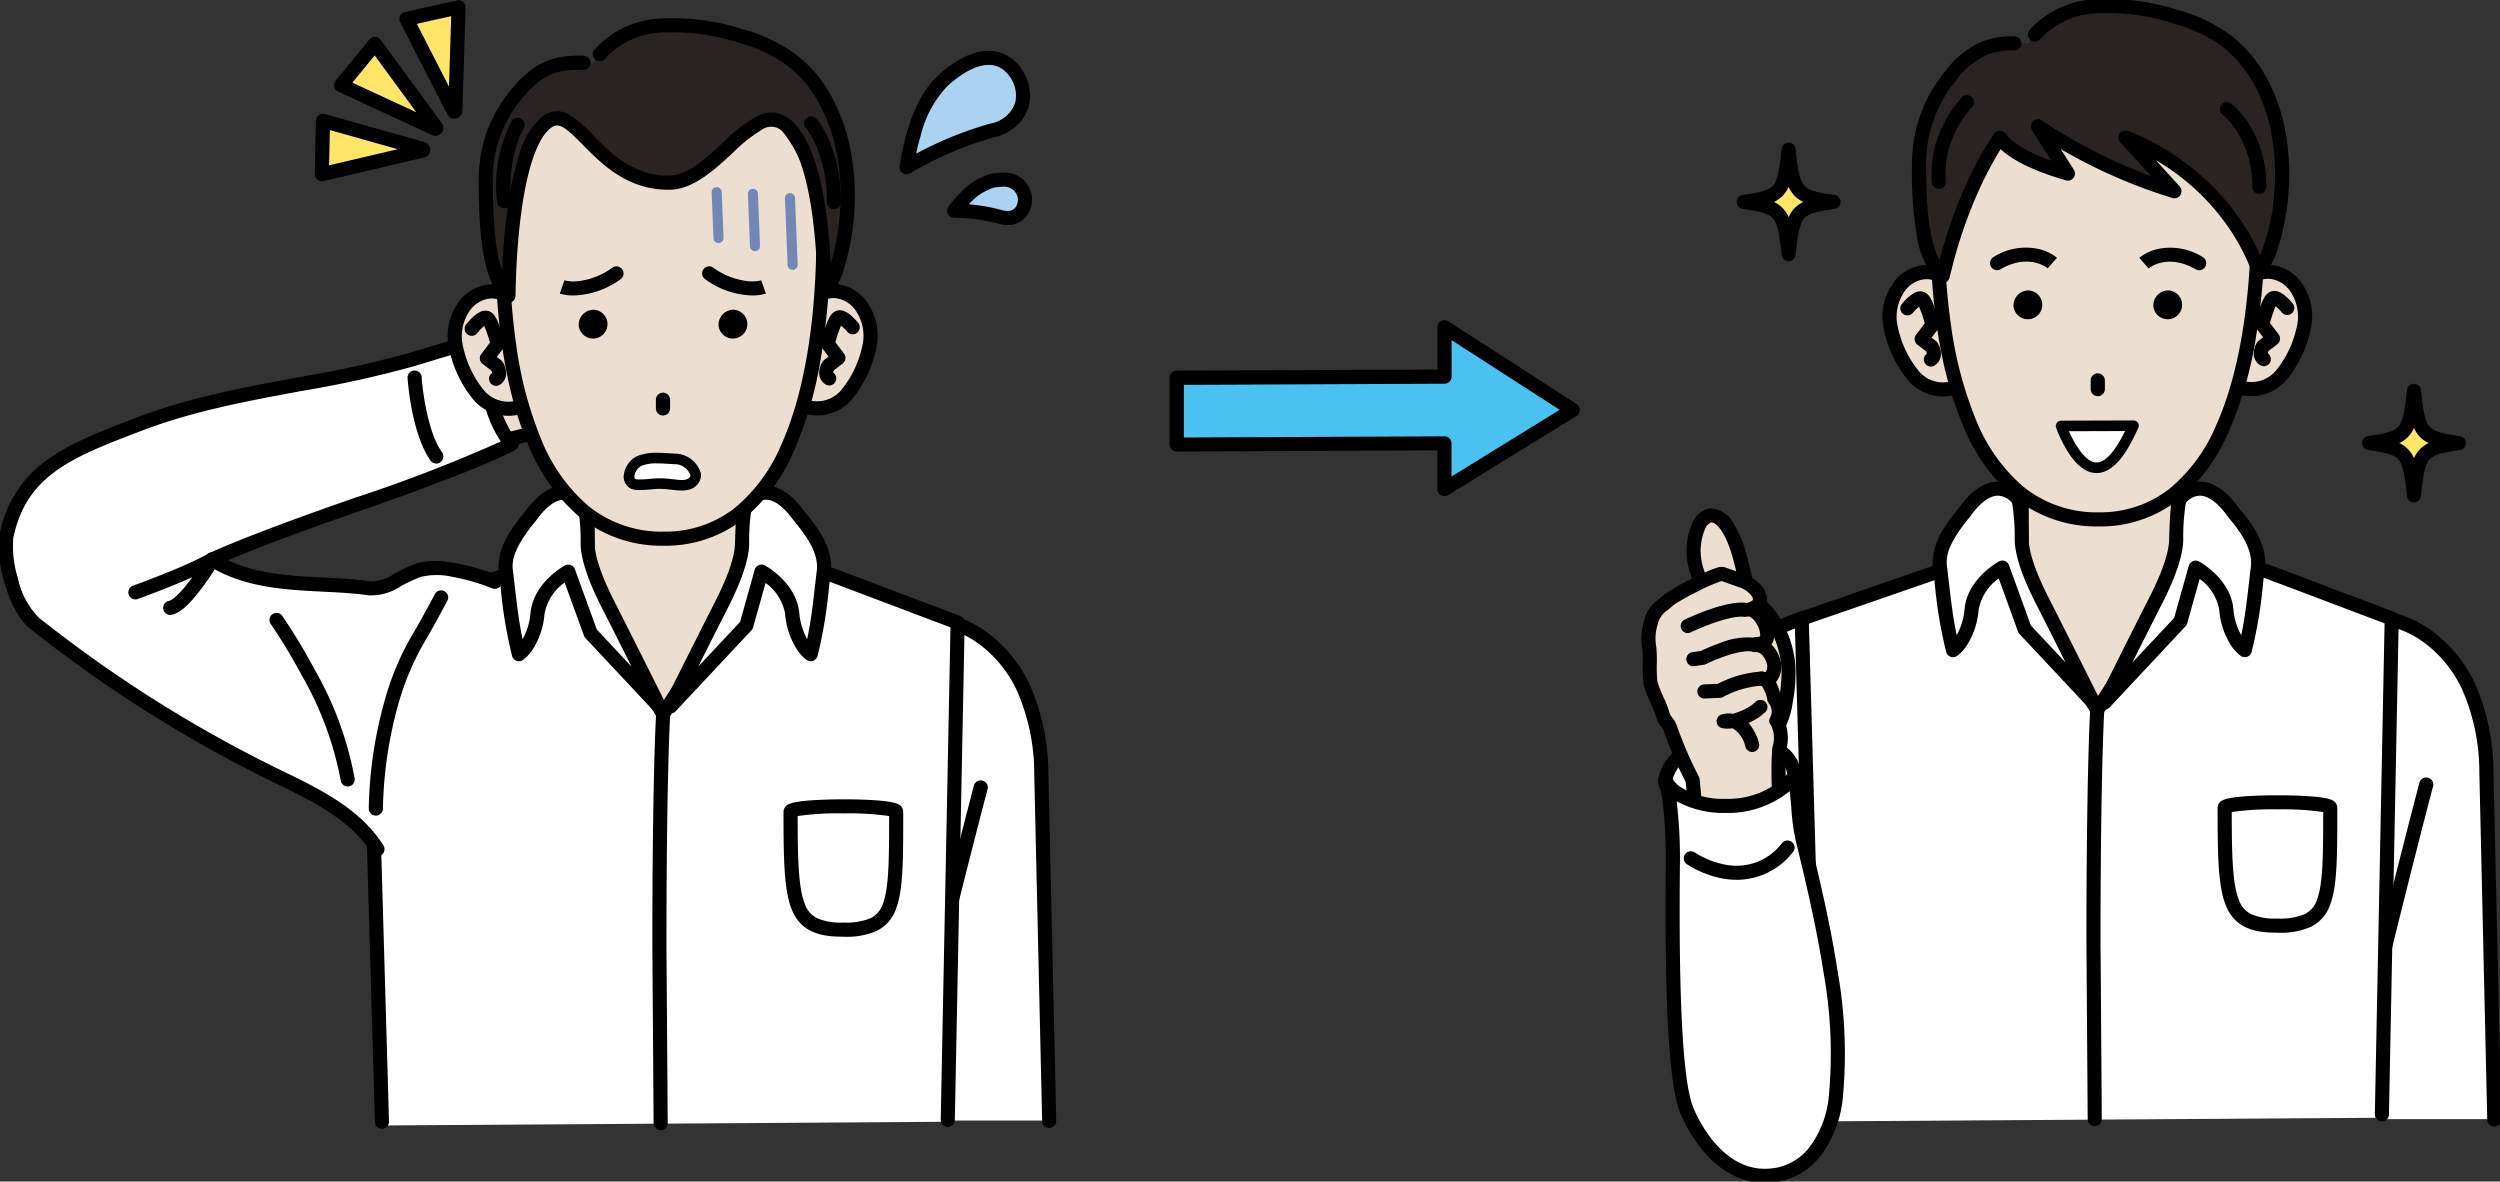 <svg id="worry03_img" xmlns="http://www.w3.org/2000/svg" xmlns:xlink="http://www.w3.org/1999/xlink" width="282" height="133.277" viewBox="0 0 282 133.277">
  <rect x="0" y="0" width="282" height="133.277" fill="#333333" stroke="none"/>
  <defs>
    <clipPath id="clip-path">
      <rect id="長方形_806" data-name="長方形 806" width="282" height="133.277" fill="none"/>
    </clipPath>
  </defs>
  <g id="グループ_1604" data-name="グループ 1604" clip-path="url(#clip-path)">
    <path id="パス_3817" data-name="パス 3817" d="M250.577,85.418S236.619,88.17,236.91,98.953l-1.2,23.419s-3.173,21.259,9.33,22.046c0,0,5.678-.28,6.325-7.3,0,0,.935-31.737.935-38.9a48.459,48.459,0,0,0-1.722-12.794" transform="translate(-44.955 -16.316)" fill="#fff"/>
    <path id="パス_3818" data-name="パス 3818" d="M250.578,84.622a.8.8,0,0,1,.76.563A48.807,48.807,0,0,1,253.1,98.212c0,7.1-.926,38.61-.936,38.928q0,.025,0,.05c-.364,3.95-2.253,5.924-3.773,6.884a7.46,7.46,0,0,1-3.306,1.14.8.8,0,0,1-.089,0,9.207,9.207,0,0,1-6.855-3.474,15.043,15.043,0,0,1-2.715-5.835,30.84,30.84,0,0,1-.838-6.364,44,44,0,0,1,.335-7.245l1.2-23.352a11.491,11.491,0,0,1,2.161-7.116,15.928,15.928,0,0,1,4.955-4.37,25.375,25.375,0,0,1,7.193-2.819A.8.8,0,0,1,250.578,84.622Zm-.008,52.445c.031-1.053.934-31.868.934-38.856a49.371,49.371,0,0,0-1.49-11.842A24.431,24.431,0,0,0,244,88.848a14.315,14.315,0,0,0-4.446,3.921,9.936,9.936,0,0,0-1.852,6.163q0,.031,0,.062l-1.2,23.419q0,.039-.008.077a42.933,42.933,0,0,0-.324,7.021c.128,3.476.787,8.245,3.2,11.229a7.567,7.567,0,0,0,5.662,2.881,6.043,6.043,0,0,0,2.559-.931A7.063,7.063,0,0,0,250.57,137.068Z" transform="translate(-44.955 -16.316)"/>
    <path id="パス_3819" data-name="パス 3819" d="M344.652,142.685c-.158-3.617-.891-39.142-.891-39.142-.356-16.2-11.668-17.432-11.668-17.432l-.727,56.574Z" transform="translate(-63.295 -16.448)" fill="#fff"/>
    <path id="パス_3820" data-name="パス 3820" d="M332.18,129.8a.8.8,0,0,1-.774-.984c2.437-10.027,4.9-19.418,4.93-19.512a.8.8,0,1,1,1.539.4c-.025.094-2.489,9.471-4.922,19.483A.8.8,0,0,1,332.18,129.8Z" transform="translate(-63.45 -20.917)"/>
    <path id="パス_3821" data-name="パス 3821" d="M344.823,143.52a.8.8,0,0,1-.795-.777l-.891-39.182a23.234,23.234,0,0,0-1.873-9.185,13.77,13.77,0,0,0-3.732-4.952,11.445,11.445,0,0,0-5.355-2.522.8.8,0,0,1,.174-1.581,12.8,12.8,0,0,1,6.116,2.813,15.3,15.3,0,0,1,4.214,5.515,24.731,24.731,0,0,1,2.047,9.877l.891,39.181a.8.8,0,0,1-.777.813Z" transform="translate(-63.467 -16.448)"/>
    <path id="パス_3822" data-name="パス 3822" d="M316.792,140.864,317.9,84.713,297.846,77.4H271.972l-21.129,7.168,1.893,56.712Z" transform="translate(-47.914 -14.785)" fill="#fff"/>
    <path id="パス_3823" data-name="パス 3823" d="M292.049,145.939a.8.8,0,0,1-.8-.79l-.142-20.039c0-.176-.028-17.3.421-26.168a.8.8,0,1,1,1.589.08c-.447,8.822-.419,25.909-.419,26.08l.142,20.035a.8.8,0,0,1-.79.8Z" transform="translate(-55.758 -18.907)"/>
    <path id="パス_3824" data-name="パス 3824" d="M252.831,141.615a.8.8,0,0,1-.795-.773L250.423,84.55a.8.8,0,0,1,.535-.775l21.249-7.357a.8.8,0,0,1,.26-.044h25.874a.8.8,0,0,1,.281.051l19.431,7.341a.8.8,0,0,1,.514.76l-1.11,56.008a.8.8,0,0,1-1.591-.032l1.1-55.446L298.2,77.966H272.6L252.03,85.088l1.6,55.709a.8.8,0,0,1-.772.818Z" transform="translate(-47.986 -14.741)"/>
    <path id="パス_3825" data-name="パス 3825" d="M316.192,111.08h0c1.575,0,3.045.055,4.139.156a11.023,11.023,0,0,1,1.448.209,2.416,2.416,0,0,1,.556.191.947.947,0,0,1,.563.85v.035c0,5.444,0,8.729-.794,10.862a4.357,4.357,0,0,1-2.157,2.522,8.451,8.451,0,0,1-3.8.674c-2.4,0-4.769-.382-5.852-3.151-.838-2.144-.9-5.561-.9-10.934a.948.948,0,0,1,.568-.853,2.494,2.494,0,0,1,.562-.192,11.284,11.284,0,0,1,1.47-.211C313.112,111.136,314.6,111.08,316.192,111.08Zm5.116,1.887a31.733,31.733,0,0,0-5.115-.3h0a32.018,32.018,0,0,0-5.2.3c0,4.775.078,8.057.789,9.875a2.831,2.831,0,0,0,1.4,1.646,6.757,6.757,0,0,0,2.975.492,7.022,7.022,0,0,0,3.086-.506,2.768,2.768,0,0,0,1.379-1.655C321.288,121.019,321.308,117.8,321.308,112.967Z" transform="translate(-59.251 -21.37)"/>
    <path id="パス_3826" data-name="パス 3826" d="M299.667,77.51l-9.252,14.165-8.52-13.936V60.725h17.9Z" transform="translate(-53.845 -11.599)" fill="#ecded1"/>
    <path id="パス_3827" data-name="パス 3827" d="M290.414,92.47H290.4a.8.8,0,0,1-.667-.38l-8.52-13.936a.8.8,0,0,1-.117-.415V60.725a.8.8,0,0,1,.8-.8h17.9a.8.8,0,0,1,.8.8l-.129,16.785a.8.8,0,0,1-.129.429L291.08,92.109A.8.8,0,0,1,290.414,92.47ZM282.69,77.515l7.747,12.671,8.436-12.915.121-15.75h-16.3Z" transform="translate(-53.845 -11.599)"/>
    <path id="パス_3828" data-name="パス 3828" d="M279.177,69.171s-2.4-3.11-5.775,1.431c-.762,1.026-3.249,3.588-2.908,6.424a63.966,63.966,0,0,0,1.467,9.326s1.744-1.167,2.093-4.6c.3-2.992,3.467-4.71,3.467-4.71l2.525,6.95,7.763,8.29s-3.456-6.94-5.787-11.516c-1.618-3.175-2.276-5.4-2.313-6.819-.088-3.378-.24-4.683-.533-4.773" transform="translate(-51.662 -13.014)" fill="#fff"/>
    <path id="パス_3829" data-name="パス 3829" d="M277.046,67.336h0a3.689,3.689,0,0,1,2.645,1.214,2.385,2.385,0,0,1,.619,1.685c.087.774.149,1.946.195,3.688.027,1.014.435,2.962,2.226,6.479,2.306,4.527,5.755,11.453,5.79,11.522a.8.8,0,0,1-1.293.9l-7.763-8.29a.8.8,0,0,1-.167-.272l-2.177-5.992a5.513,5.513,0,0,0-2.276,3.561,8.63,8.63,0,0,1-1.306,3.951,4.567,4.567,0,0,1-1.136,1.234.8.8,0,0,1-1.21-.452A51.2,51.2,0,0,1,269.9,78.8c-.062-.545-.127-1.108-.2-1.679-.335-2.781,1.626-5.21,2.68-6.514.152-.189.284-.352.379-.479C274.14,68.275,275.581,67.336,277.046,67.336Zm1.5,2.324a2.123,2.123,0,0,0-1.5-.733h0c-.921,0-1.96.743-3,2.149-.114.153-.255.328-.418.53-2.592,3.21-2.427,4.586-2.338,5.324.069.575.134,1.141.2,1.688.249,2.17.47,4.1.887,6.04a7.323,7.323,0,0,0,.894-2.99c.342-3.372,3.735-5.25,3.879-5.329a.8.8,0,0,1,1.127.428l2.469,6.8,3.916,4.181c-1.074-2.142-2.319-4.618-3.34-6.622-1.547-3.036-2.354-5.445-2.4-7.159a24.287,24.287,0,0,0-.292-4.221A.759.759,0,0,1,278.55,69.66Z" transform="translate(-51.662 -13.014)"/>
    <path id="パス_3830" data-name="パス 3830" d="M302.049,69.171s2.4-3.11,5.775,1.431c.762,1.026,3.249,3.588,2.907,6.424a63.962,63.962,0,0,1-1.467,9.326s-1.744-1.167-2.093-4.6c-.3-2.992-3.467-4.71-3.467-4.71L302,83.116l-8.581,9.163s3.456-6.94,5.787-11.516c1.619-3.175,2.276-5.4,2.313-6.819.088-3.378.24-4.683.533-4.773" transform="translate(-56.046 -13.014)" fill="#fff"/>
    <path id="パス_3831" data-name="パス 3831" d="M304.18,67.336c1.466,0,2.907.939,4.282,2.791.095.128.226.291.379.479,1.054,1.3,3.015,3.733,2.68,6.514-.069.571-.133,1.134-.2,1.678a51.2,51.2,0,0,1-1.293,7.762.8.8,0,0,1-1.21.452,4.567,4.567,0,0,1-1.136-1.234,8.63,8.63,0,0,1-1.306-3.951,5.436,5.436,0,0,0-2.209-3.512l-1.408,5.014a.8.8,0,0,1-.185.329L294,92.822a.8.8,0,0,1-1.293-.9c.035-.069,3.484-7,5.79-11.522.989-1.94,2.178-4.639,2.227-6.479.045-1.742.107-2.914.195-3.688a2.385,2.385,0,0,1,.619-1.685A3.688,3.688,0,0,1,304.18,67.336Zm4.677,17.323c.417-1.936.639-3.871.887-6.041.063-.547.127-1.112.2-1.687.254-2.114-1.432-4.2-2.338-5.324-.163-.2-.3-.377-.418-.53-1.044-1.406-2.083-2.149-3.005-2.149a2.1,2.1,0,0,0-1.5.73.8.8,0,0,1-.074.083,24.1,24.1,0,0,0-.293,4.224c-.045,1.716-.852,4.125-2.4,7.16-1.021,2-2.267,4.481-3.34,6.622l4.713-5.032,1.654-5.89a.8.8,0,0,1,1.145-.484c.144.078,3.537,1.957,3.879,5.329A7.322,7.322,0,0,0,308.857,84.659Z" transform="translate(-56.046 -13.014)"/>
    <path id="パス_3832" data-name="パス 3832" d="M271.368,42.871c.45,2.84,1.555,7.826-1.065,8.241s-5.127-1.064-6.656-6.676c-.756-2.775.823-6.032,3.444-6.447s3.828,2.041,4.278,4.881" transform="translate(-50.324 -7.248)" fill="#ecded1"/>
    <path id="パス_3833" data-name="パス 3833" d="M267.654,37.148a3.749,3.749,0,0,1,3.2,1.835,9.559,9.559,0,0,1,1.3,3.764c.04.254.086.526.134.814.426,2.538.956,5.7-.224,7.337a2.443,2.443,0,0,1-1.637,1,5.987,5.987,0,0,1-.931.075,5.172,5.172,0,0,1-3.859-1.731,13.137,13.137,0,0,1-2.759-5.6,6.544,6.544,0,0,1,.813-5.194,4.824,4.824,0,0,1,3.274-2.248A4.418,4.418,0,0,1,267.654,37.148ZM269.5,50.382a4.391,4.391,0,0,0,.682-.056.84.84,0,0,0,.594-.358,4.14,4.14,0,0,0,.407-2.527,30.945,30.945,0,0,0-.461-3.617c-.049-.292-.1-.567-.137-.828-.307-1.942-1.065-4.256-2.928-4.256a2.823,2.823,0,0,0-.439.036,3.259,3.259,0,0,0-2.187,1.54,5,5,0,0,0-.614,3.912,11.641,11.641,0,0,0,2.379,4.92A3.593,3.593,0,0,0,269.5,50.382Z" transform="translate(-50.324 -7.248)"/>
    <path id="パス_3834" data-name="パス 3834" d="M268.586,49.3a.8.8,0,0,1-.442-1.458.837.837,0,0,0-.088-.27l-.985-.749a.8.8,0,0,1-.151-1.115l.977-1.284a12.708,12.708,0,0,0-.641-1.886,5.1,5.1,0,0,0-.738.747.8.8,0,0,1-1.244-.992,7.5,7.5,0,0,1,.719-.767,3.416,3.416,0,0,1,.721-.526,1.279,1.279,0,0,1,1.217-.064c.523.266.856,1.009,1.194,2.042.237.725.4,1.4.41,1.433a.8.8,0,0,1-.14.669l-.728.957.477.363a.8.8,0,0,1,.175.184,2.271,2.271,0,0,1,.385,1.591,1.525,1.525,0,0,1-.683.993A.792.792,0,0,1,268.586,49.3Z" transform="translate(-50.79 -7.948)"/>
    <path id="パス_3835" data-name="パス 3835" d="M311.491,42.817c-.45,2.84-1.555,7.826,1.065,8.241s5.127-1.064,6.656-6.676c.756-2.775-.823-6.032-3.443-6.447s-3.829,2.041-4.279,4.881" transform="translate(-59.381 -7.237)" fill="#ecded1"/>
    <path id="パス_3836" data-name="パス 3836" d="M315.205,37.094h0a4.421,4.421,0,0,1,.688.056,4.824,4.824,0,0,1,3.274,2.248,6.542,6.542,0,0,1,.812,5.193,13.137,13.137,0,0,1-2.759,5.6,5.172,5.172,0,0,1-3.859,1.731,5.985,5.985,0,0,1-.931-.075,2.443,2.443,0,0,1-1.637-1c-1.18-1.64-.65-4.8-.224-7.337.048-.288.094-.56.134-.814a9.558,9.558,0,0,1,1.3-3.764A3.749,3.749,0,0,1,315.205,37.094Zm-1.843,13.234a3.593,3.593,0,0,0,2.7-1.235,11.641,11.641,0,0,0,2.379-4.92,5,5,0,0,0-.613-3.911,3.259,3.259,0,0,0-2.187-1.541,2.827,2.827,0,0,0-.44-.036c-1.864,0-2.621,2.315-2.929,4.256-.041.261-.088.537-.137.829a30.945,30.945,0,0,0-.461,3.617,4.14,4.14,0,0,0,.407,2.527.841.841,0,0,0,.595.358A4.389,4.389,0,0,0,313.363,50.328Z" transform="translate(-59.381 -7.237)"/>
    <path id="パス_3837" data-name="パス 3837" d="M315.57,49.245a.792.792,0,0,1-.435-.13,1.525,1.525,0,0,1-.683-.993,2.271,2.271,0,0,1,.384-1.591.8.8,0,0,1,.175-.184l.477-.363-.728-.957a.8.8,0,0,1-.14-.669c.007-.029.173-.708.41-1.433.468-1.428.816-1.849,1.2-2.042.829-.424,1.663.339,1.937.59a7.508,7.508,0,0,1,.719.767.8.8,0,0,1-1.244.992h0a5.109,5.109,0,0,0-.738-.747,12.671,12.671,0,0,0-.64,1.885l.977,1.285a.8.8,0,0,1-.152,1.115l-.985.749a.835.835,0,0,0-.088.27.8.8,0,0,1-.442,1.458Z" transform="translate(-60.21 -7.937)"/>
    <path id="パス_3838" data-name="パス 3838" d="M306.312,27.324c-.264,16-4.39,32.631-17.994,32.632-14.847,0-18.177-18.845-18.177-32.632s8.032-20.153,18.02-20.153,18.379,6.369,18.151,20.153" transform="translate(-51.6 -1.37)" fill="#ecded1"/>
    <path id="パス_3839" data-name="パス 3839" d="M288.161,6.376a21.04,21.04,0,0,1,7.424,1.285,16.845,16.845,0,0,1,6.144,3.956,17.655,17.655,0,0,1,4.023,6.551,26.135,26.135,0,0,1,1.355,9.171,81.287,81.287,0,0,1-1.02,11.966,43.869,43.869,0,0,1-3.043,10.662,20.178,20.178,0,0,1-5.72,7.767,14.219,14.219,0,0,1-9.005,3.019,14.68,14.68,0,0,1-9.61-3.342,21.08,21.08,0,0,1-5.78-8.293c-2.961-7.087-3.583-15.763-3.583-21.793a27.383,27.383,0,0,1,1.458-9.234,17.879,17.879,0,0,1,4.035-6.571C278.144,8.155,282.751,6.376,288.161,6.376Zm.157,52.786a12.665,12.665,0,0,0,8.023-2.679,18.622,18.622,0,0,0,5.252-7.168c2.419-5.387,3.776-13,3.925-22a24.56,24.56,0,0,0-1.264-8.613,16.077,16.077,0,0,0-3.658-5.967,15.266,15.266,0,0,0-5.569-3.582,19.457,19.457,0,0,0-6.864-1.183c-4.973,0-9.188,1.614-12.188,4.669a16.3,16.3,0,0,0-3.672,5.992,25.806,25.806,0,0,0-1.364,8.7,74.731,74.731,0,0,0,.744,10.8A43.537,43.537,0,0,0,274.4,48.5a19.525,19.525,0,0,0,5.325,7.679A13.129,13.129,0,0,0,288.318,59.161Z" transform="translate(-51.6 -1.37)"/>
    <path id="パス_3840" data-name="パス 3840" d="M280.749,42.261a1.626,1.626,0,1,0,1.62-1.766,1.7,1.7,0,0,0-1.62,1.766" transform="translate(-53.627 -7.735)"/>
    <path id="パス_3841" data-name="パス 3841" d="M300.246,42.261a1.626,1.626,0,1,0,1.62-1.766,1.7,1.7,0,0,0-1.62,1.766" transform="translate(-57.351 -7.735)"/>
    <path id="パス_3842" data-name="パス 3842" d="M278.453,37.26a.8.8,0,0,1-.4-1.486,6.847,6.847,0,0,1,5.129-.9,5.06,5.06,0,0,1,2.034.984l-1.052,1.194.005,0c-.085-.072-2.11-1.741-5.328.1A.792.792,0,0,1,278.453,37.26Z" transform="translate(-53.188 -6.781)"/>
    <path id="パス_3843" data-name="パス 3843" d="M305.18,37.26a.792.792,0,0,1-.394-.1c-3.218-1.839-5.243-.17-5.328-.1l.005,0-1.052-1.194a5.06,5.06,0,0,1,2.034-.984,6.847,6.847,0,0,1,5.129.9.8.8,0,0,1-.4,1.486Z" transform="translate(-57.101 -6.781)"/>
    <path id="線_80" data-name="線 80" d="M0,1.777a.8.8,0,0,1-.8-.8V0A.8.8,0,0,1,0-.8.8.8,0,0,1,.8,0V.981A.8.8,0,0,1,0,1.777Z" transform="translate(236.629 42.914)"/>
    <path id="パス_3844" data-name="パス 3844" d="M295.554,59.361c-.868,1.86-2.254,4.656-4.083,4.74-2.391.111-4.083-4.714-4.083-4.714Z" transform="translate(-54.895 -11.339)" fill="#fff"/>
    <path id="パス_3845" data-name="パス 3845" d="M295.554,58.764a.6.6,0,0,1,.541.849c-.812,1.74-2.324,4.979-4.6,5.083-1.236.057-2.416-.835-3.5-2.645a15.031,15.031,0,0,1-1.172-2.467.6.6,0,0,1,.561-.794l8.166-.026Zm-4.164,4.742h.054c1.269-.058,2.446-2.1,3.163-3.544l-6.337.02C288.889,61.372,290.109,63.506,291.39,63.506Z" transform="translate(-54.895 -11.339)"/>
    <path id="パス_3846" data-name="パス 3846" d="M305.767,8.675c-1.884-3.136-4.633-5.337-9.219-6.641C289.191-.061,283.222.22,279.905,5.067c-2.865,0-5.432-.464-8.693,3.6a14.568,14.568,0,0,0-3.411,9.7c0,6.427.474,10.715,2.541,12.97.1.108,1.175-5.964,3.89-11.31a33.7,33.7,0,0,1,2.5-4.344c.782,1.077,2.753,2.623,7.682,4.044l-3.4-5.341a58.392,58.392,0,0,0,15.425,7.333l-5.538-6.068a26.326,26.326,0,0,1,15.1,15.266c2.066-2.255,4.773-13.9-.244-22.246" transform="translate(-51.153 -0.152)" fill="#292321"/>
    <path id="パス_3847" data-name="パス 3847" d="M270.2,32.137a.8.8,0,0,1-.589-.257,10.12,10.12,0,0,1-2.283-5.147,43.513,43.513,0,0,1-.55-8.034,16.269,16.269,0,0,1,3.772-10.53,10.436,10.436,0,0,1,4.082-3.312,9.442,9.442,0,0,1,3.776-.6.8.8,0,0,1,0,1.591h-.109a7.639,7.639,0,0,0-3.061.484,8.921,8.921,0,0,0-3.444,2.835,14.736,14.736,0,0,0-3.423,9.535c0,5.487.438,8.756,1.515,10.811a51.875,51.875,0,0,1,3.6-9.84,34.979,34.979,0,0,1,2.566-4.448.8.8,0,0,1,.644-.332h0a.8.8,0,0,1,.644.328c.955,1.316,3.2,2.365,5.184,3.078L280.3,14.815a.8.8,0,0,1,1.126-1.079,57.9,57.9,0,0,0,12.338,6.284l-3.495-3.829a.8.8,0,0,1,.886-1.274,27.773,27.773,0,0,1,11.755,8.78,25.5,25.5,0,0,1,3.14,5.219,22.466,22.466,0,0,0,1.607-7.1,25.451,25.451,0,0,0-.307-6.446,18.262,18.262,0,0,0-2.311-6.278c-1.94-3.18-4.641-5.12-8.758-6.29a24.266,24.266,0,0,0-8.929-1.135,8.955,8.955,0,0,0-6.152,2.963.8.8,0,0,1-1.2-1.048A10.611,10.611,0,0,1,287.2.08a25.777,25.777,0,0,1,9.524,1.188,17.9,17.9,0,0,1,5.871,2.765A14.611,14.611,0,0,1,306.4,8.26a19.843,19.843,0,0,1,2.519,6.822,27.041,27.041,0,0,1,.328,6.849,26.808,26.808,0,0,1-1.033,5.717A9.807,9.807,0,0,1,306.5,31.2a.8.8,0,0,1-.737.244.913.913,0,0,1-.68-.705,23.529,23.529,0,0,0-3.428-6.065,25.6,25.6,0,0,0-7.391-6.467l2.721,2.982a.8.8,0,0,1-.81,1.3,59.519,59.519,0,0,1-12.621-5.523l1.49,2.341a.8.8,0,0,1-.892,1.191c-3.464-1-5.935-2.179-7.37-3.519-.538.855-1.143,1.951-1.887,3.415a52.514,52.514,0,0,0-3.675,10.275c-.073.28-.131.5-.176.659a.954.954,0,0,1-.657.789A.792.792,0,0,1,270.2,32.137Z" transform="translate(-51.109 -0.152)"/>
    <path id="パス_3848" data-name="パス 3848" d="M314.183,24.806a.8.8,0,0,1-.8-.8,11.466,11.466,0,0,0-1.634-6.111,8.034,8.034,0,0,0-1.646-1.977.8.8,0,1,1,.97-1.261c.159.122,3.9,3.06,3.9,9.348A.8.8,0,0,1,314.183,24.806Z" transform="translate(-59.327 -2.921)"/>
    <path id="パス_3849" data-name="パス 3849" d="M270.329,24.02a.8.8,0,0,1-.792-.728,12.392,12.392,0,0,1,1.54-6.987A12.38,12.38,0,0,1,273,13.625a.8.8,0,0,1,1.118,1.131,11.07,11.07,0,0,0-1.675,2.358,10.654,10.654,0,0,0-1.326,6.043.8.8,0,0,1-.726.86Z" transform="translate(-51.629 -2.711)"/>
    <path id="パス_3850" data-name="パス 3850" d="M246.785,107.752c0,1.387-2.074,3.937-5.889,4.259s-9.047-2.916-8.726-4.265c.468-1.963,2-3.857,5.818-4.18s8.8-.129,8.8,4.186" transform="translate(-44.345 -19.763)" fill="#fff"/>
    <path id="パス_3851" data-name="パス 3851" d="M240.23,102.668a10.634,10.634,0,0,1,4.872.92,4.414,4.414,0,0,1,2.479,4.165,4.57,4.57,0,0,1-1.793,3.133,8.383,8.383,0,0,1-4.824,1.918c-.2.017-.4.025-.612.025a12.241,12.241,0,0,1-4.973-1.237,10.146,10.146,0,0,1-3.5-2.464,1.839,1.839,0,0,1-.482-1.566,5.666,5.666,0,0,1,1.922-3.134,8.169,8.169,0,0,1,4.6-1.654C238.766,102.7,239.521,102.668,240.23,102.668Zm.121,8.571c.164,0,.325-.007.478-.02a6.8,6.8,0,0,0,3.924-1.542,3.121,3.121,0,0,0,1.236-1.925,2.807,2.807,0,0,0-1.617-2.75,9.286,9.286,0,0,0-4.142-.743c-.663,0-1.375.033-2.174.1-2.86.242-4.575,1.425-5.1,3.517a5.9,5.9,0,0,0,2.462,1.962A11.108,11.108,0,0,0,240.351,111.238Z" transform="translate(-44.345 -19.763)"/>
    <path id="パス_3852" data-name="パス 3852" d="M241.388,76.634c1.942,7.346.823,7.855-.625,8.238s-1.93.024-4.213-6.634c-.932-2.717-.123-5.947,1.324-6.33s2.778,1.945,3.513,4.725" transform="translate(-45.108 -13.727)" fill="#ecded1"/>
    <path id="パス_3853" data-name="パス 3853" d="M238.188,71.071a3.131,3.131,0,0,1,2.513,1.787,13.114,13.114,0,0,1,1.455,3.572c.94,3.554,1.239,5.741.97,7.089a2.542,2.542,0,0,1-2.16,2.121,3.3,3.3,0,0,1-.839.13c-1.1,0-1.7-.856-2.152-1.694A41.751,41.751,0,0,1,235.8,78.5a7.928,7.928,0,0,1,.268-5.928,2.667,2.667,0,0,1,1.605-1.429A2.025,2.025,0,0,1,238.188,71.071Zm1.939,13.109a1.943,1.943,0,0,0,.432-.078c.661-.175.885-.283,1.007-.894.213-1.069-.1-3.153-.948-6.371-.8-3.041-1.918-4.174-2.43-4.174a.428.428,0,0,0-.111.015,1.237,1.237,0,0,0-.609.641,6.413,6.413,0,0,0-.166,4.662,41.451,41.451,0,0,0,2.076,5.346C239.836,84.18,240.04,84.18,240.128,84.18Z" transform="translate(-45.108 -13.727)"/>
    <path id="パス_3854" data-name="パス 3854" d="M247.339,90.831c.263,2.462-.637,8.5-2.639,8.439s-5.912-5.839-5.8-9.686,1.65-6.08,3.652-6.02,4.375,3.439,4.784,7.267" transform="translate(-45.633 -15.962)" fill="#ecded1"/>
    <path id="パス_3855" data-name="パス 3855" d="M242.477,82.767h.1c1.249.038,2.537.951,3.626,2.572a12.335,12.335,0,0,1,1.926,5.406,17.05,17.05,0,0,1-.271,4.41,9.224,9.224,0,0,1-1.61,4.16,2.019,2.019,0,0,1-1.519.75h-.053c-1.853-.055-3.792-2.919-4.342-3.8a12.972,12.972,0,0,1-2.226-6.71,9.884,9.884,0,0,1,1.211-4.828A3.713,3.713,0,0,1,242.477,82.767Zm2.252,15.708c.119,0,.262-.139.336-.222,1.1-1.222,1.692-5.376,1.482-7.338a10.693,10.693,0,0,0-1.664-4.687,3.684,3.684,0,0,0-2.353-1.869h-.053c-1.569,0-2.686,2.11-2.779,5.25a11.547,11.547,0,0,0,1.984,5.816c1.306,2.081,2.565,3.036,3.042,3.051Z" transform="translate(-45.633 -15.962)"/>
    <path id="パス_3856" data-name="パス 3856" d="M244.589,99.821c.527-2.33-.3-3.246-.3-3.246a2.316,2.316,0,0,0-.243-2.475s-.419-2.291-1.457-2.264c1.317.489,1.607-1.147,1.389-1.87,0,0-.485-2-2.12-1.912l.227-.129c2.489.041.434-3.988-.847-3.875,2.308-.678.846-2.649-.723-3.214l-2.307-.819c-.579-.146-5.465,2.408-5.993,2.879-1.2,1.073-1.624,1.1-2.091,2.619a6.081,6.081,0,0,0-.178,2.831c.133.928-.033,2.914.131,3.931.13.8,1.232,2.878,1.408,3.666.134.6.7.97.856,1.556a44.318,44.318,0,0,0,2.491,5.754l.7,7.228,9.386-1.51c.006-1.01-.65-7.711-.325-9.149" transform="translate(-43.905 -15.283)" fill="#ecded1"/>
    <path id="パス_3857" data-name="パス 3857" d="M235.529,111.276a.8.8,0,0,1-.792-.719l-.687-7.079a42.043,42.043,0,0,1-2.483-5.779,1.686,1.686,0,0,0-.29-.478,2.88,2.88,0,0,1-.573-1.1,12.92,12.92,0,0,0-.613-1.547,11.349,11.349,0,0,1-.8-2.164,15.226,15.226,0,0,1-.087-2.244,14.385,14.385,0,0,0-.047-1.7,6.876,6.876,0,0,1,.2-3.177,4.133,4.133,0,0,1,1.663-2.422c.192-.157.409-.335.659-.558a23.55,23.55,0,0,1,3.037-1.732c2.7-1.355,3.228-1.355,3.428-1.355a1.034,1.034,0,0,1,.253.03q.036.009.071.022l2.307.819a4.385,4.385,0,0,1,1.652,1.075,2.543,2.543,0,0,1,.8,1.78,1.721,1.721,0,0,1-.428,1.088,4.53,4.53,0,0,1,.439.544,4.294,4.294,0,0,1,.809,2.291,1.924,1.924,0,0,1-.323,1.115,3.291,3.291,0,0,1,.491.6,4.3,4.3,0,0,1,.525,1.179,2.809,2.809,0,0,1-.374,2.287,1.824,1.824,0,0,1-.14.167,5.068,5.068,0,0,1,.3.686,7.534,7.534,0,0,1,.264.917l0,0a2.974,2.974,0,0,1,.376,2.691,5.207,5.207,0,0,1,.192,3.491,48.535,48.535,0,0,0,.214,6.773c.077,1.087.133,1.872.13,2.205a.8.8,0,0,1-.669.78l-9.386,1.51A.8.8,0,0,1,235.529,111.276Zm2.565-30.454a18.635,18.635,0,0,0-2.725,1.2,24.667,24.667,0,0,0-2.631,1.468c-.272.243-.5.432-.707.6a2.623,2.623,0,0,0-1.15,1.658,5.314,5.314,0,0,0-.151,2.484,14.771,14.771,0,0,1,.063,1.938,14.471,14.471,0,0,0,.066,1.979,12.162,12.162,0,0,0,.69,1.782,12.253,12.253,0,0,1,.709,1.839,1.6,1.6,0,0,0,.3.5,2.963,2.963,0,0,1,.551,1.025,43.955,43.955,0,0,0,2.43,5.593.8.8,0,0,1,.083.285l.62,6.385,7.851-1.263c-.024-.383-.059-.879-.1-1.415a39.815,39.815,0,0,1-.179-7.236,3.362,3.362,0,0,0-.128-2.546.723.723,0,0,1-.116-.869,1.433,1.433,0,0,0-.12-1.572,2.174,2.174,0,0,1-.123-.214.8.8,0,0,1-.065-.2,3.737,3.737,0,0,0-.625-1.566,2.347,2.347,0,0,1-.326-.1.8.8,0,0,1,.257-1.541,1.473,1.473,0,0,1,.509.076,1.226,1.226,0,0,0,.139-.921q-.006-.021-.012-.043c0-.009-.343-1.307-1.241-1.307l-.062,0a.8.8,0,0,1-.438-1.485l.227-.129a.8.8,0,0,1,.408-.1h.025c.316,0,.323-.062.335-.184a2.474,2.474,0,0,0-.429-1.323,1.9,1.9,0,0,0-.746-.778.8.8,0,0,1-.269-1.558c.372-.109.624-.267.628-.393.009-.314-.586-1.017-1.4-1.309Z" transform="translate(-43.905 -15.283)"/>
    <path id="パス_3858" data-name="パス 3858" d="M237.569,96.869a.8.8,0,0,1-.034-1.59l1.616-.069A12.21,12.21,0,0,1,244,93.832a.8.8,0,1,1-.037,1.591,10.948,10.948,0,0,0-4.23,1.277.8.8,0,0,1-.338.092l-1.789.077Z" transform="translate(-45.379 -18.075)"/>
    <path id="パス_3859" data-name="パス 3859" d="M236.066,92.315a.8.8,0,0,1-.115-1.583l1-.148a20.878,20.878,0,0,1,2.1-.87,8.33,8.33,0,0,1,4.126-.606.8.8,0,1,1-.308,1.561c-1.512-.3-4.354.905-5.322,1.394a.8.8,0,0,1-.243.077l-1.127.166A.8.8,0,0,1,236.066,92.315Z" transform="translate(-45.092 -17.159)"/>
    <path id="パス_3860" data-name="パス 3860" d="M235.31,87.65a.8.8,0,0,1-.346-1.512c.476-.229,4.716-2.228,6.992-1.891a.8.8,0,0,1-.233,1.574c-1.523-.225-4.9,1.188-6.07,1.751A.792.792,0,0,1,235.31,87.65Z" transform="translate(-44.947 -16.237)"/>
    <path id="パス_3861" data-name="パス 3861" d="M243.551,103.67a.8.8,0,0,1-.761-.564,3.244,3.244,0,0,0-1.359-2.062,1.287,1.287,0,0,0-.12-.052,3.268,3.268,0,0,1-1.149-.012.8.8,0,0,1-.119-1.523,2.654,2.654,0,0,1,1.321-.093,7.531,7.531,0,0,0,2.121-.973l.414-.351a.8.8,0,1,1,1.028,1.214l-.448.379a.8.8,0,0,1-.067.051,9.9,9.9,0,0,1-1.267.713,5.941,5.941,0,0,1,1.168,2.244.8.8,0,0,1-.761,1.028Z" transform="translate(-45.905 -18.843)"/>
    <path id="パス_3862" data-name="パス 3862" transform="translate(-46.551 -19.246)"/>
    <path id="パス_3863" data-name="パス 3863" d="M251.414,144.606c1.09-8.727-1.387-19.71-3.735-29.288-.523-2.135-.394-4.449-.906-7.014a10.074,10.074,0,0,1-7.879,3.29c-5.677-.15-6.719-2.922-6.719-2.922s.926,2.25.867,9.836c-.055,7.158-.159,23.22,1.566,27.4,0,0,3.326,8.842,10.577,7.215,3.335-.747,5.683-4.149,6.228-8.516" transform="translate(-44.348 -20.687)" fill="#fff"/>
    <path id="パス_3864" data-name="パス 3864" d="M243.437,154.117h0c-2.722,0-5.248-1.388-7.3-4.013a16.484,16.484,0,0,1-2.263-3.905c-.787-1.917-1.279-6.121-1.506-12.848-.187-5.569-.141-11.606-.116-14.85.055-7.121-.778-9.447-.809-9.532l-.007-.018a.8.8,0,0,1,1.48-.583l0,.009h0a3,3,0,0,0,1.072,1.135,8.965,8.965,0,0,0,4.928,1.285c.095,0,.186,0,.281,0a9.272,9.272,0,0,0,6.954-2.993.8.8,0,0,1,1.4.339A31.222,31.222,0,0,1,248,111.78a21.833,21.833,0,0,0,.447,3.349c1.112,4.535,2.365,9.81,3.17,15.031A53.264,53.264,0,0,1,252.2,144.7a13,13,0,0,1-2.212,5.981,7.841,7.841,0,0,1-4.632,3.212A8.8,8.8,0,0,1,243.437,154.117Zm-9.958-43.042a54.847,54.847,0,0,1,.359,7.439c-.048,6.294-.177,23.012,1.506,27.089l.009.023a15.083,15.083,0,0,0,2.056,3.529c1.763,2.237,3.791,3.371,6.027,3.371h0a7.212,7.212,0,0,0,1.574-.181,6.278,6.278,0,0,0,3.689-2.589,11.411,11.411,0,0,0,1.924-5.249,51.742,51.742,0,0,0-.575-14.105c-.8-5.157-2.04-10.392-3.143-14.895a22.988,22.988,0,0,1-.488-3.6c-.054-.646-.109-1.305-.192-1.978a11.039,11.039,0,0,1-7.031,2.46h0c-.106,0-.215,0-.322,0A11.03,11.03,0,0,1,233.479,111.075Z" transform="translate(-44.348 -20.687)"/>
    <path id="パス_3865" data-name="パス 3865" d="M240.921,121.832a9.022,9.022,0,0,1-1.7-.167,11.206,11.206,0,0,1-4-1.646.8.8,0,0,1,.92-1.3,9.742,9.742,0,0,0,3.431,1.391,6.443,6.443,0,0,0,6.419-2.366.8.8,0,1,1,1.209,1.034A8.02,8.02,0,0,1,240.921,121.832Z" transform="translate(-45.017 -22.59)"/>
    <path id="パス_3866" data-name="パス 3866" d="M143.156,142.879c-.157-3.617-.891-39.142-.891-39.142-.356-16.2-11.668-17.432-11.668-17.432l-.726,56.574Z" transform="translate(-24.807 -16.485)" fill="#fff"/>
    <path id="パス_3867" data-name="パス 3867" d="M130.683,129.992a.8.8,0,0,1-.774-.984c2.437-10.027,4.9-19.418,4.93-19.512a.8.8,0,0,1,1.539.4c-.025.094-2.489,9.471-4.922,19.483A.8.8,0,0,1,130.683,129.992Z" transform="translate(-24.962 -20.954)"/>
    <path id="パス_3868" data-name="パス 3868" d="M143.327,143.714a.8.8,0,0,1-.795-.777l-.891-39.182a23.233,23.233,0,0,0-1.873-9.185,13.769,13.769,0,0,0-3.732-4.952,11.445,11.445,0,0,0-5.355-2.522.8.8,0,0,1,.174-1.581,12.8,12.8,0,0,1,6.116,2.813,15.3,15.3,0,0,1,4.214,5.515,24.731,24.731,0,0,1,2.047,9.877l.891,39.181a.8.8,0,0,1-.777.813Z" transform="translate(-24.979 -16.485)"/>
    <path id="パス_3869" data-name="パス 3869" d="M116.833,141.424l1.112-56.152L97.886,77.963H72.012L50.883,85.132l1.893,56.712Z" transform="translate(-9.719 -14.892)" fill="#fff"/>
    <path id="パス_3870" data-name="パス 3870" d="M92.09,146.5a.8.8,0,0,1-.8-.79l-.142-20.039c0-.176-.028-17.3.421-26.168a.8.8,0,0,1,1.589.08c-.447,8.822-.419,25.909-.419,26.08l.142,20.035a.8.8,0,0,1-.79.8Z" transform="translate(-17.563 -19.014)"/>
    <path id="パス_3871" data-name="パス 3871" d="M52.872,142.175a.8.8,0,0,1-.795-.773L50.463,85.11A.8.8,0,0,1,51,84.336l21.249-7.357a.8.8,0,0,1,.26-.044H98.381a.8.8,0,0,1,.281.051l19.431,7.341a.8.8,0,0,1,.514.76l-1.11,56.008a.8.8,0,1,1-1.591-.032l1.1-55.446-18.77-7.091H72.641L52.07,85.648l1.6,55.709a.8.8,0,0,1-.772.818Z" transform="translate(-9.791 -14.848)"/>
    <path id="パス_3872" data-name="パス 3872" d="M116.233,111.64h0c1.575,0,3.045.055,4.139.156a11.024,11.024,0,0,1,1.448.209,2.416,2.416,0,0,1,.556.191.947.947,0,0,1,.563.85v.034c0,5.444,0,8.73-.794,10.862a4.357,4.357,0,0,1-2.157,2.522,8.452,8.452,0,0,1-3.8.674c-2.4,0-4.769-.382-5.852-3.151-.838-2.144-.9-5.561-.9-10.934a.948.948,0,0,1,.568-.853,2.493,2.493,0,0,1,.562-.192,11.285,11.285,0,0,1,1.47-.211C113.152,111.7,114.641,111.64,116.233,111.64Zm5.116,1.887a31.737,31.737,0,0,0-5.115-.3h0a32.017,32.017,0,0,0-5.2.3c0,4.775.078,8.057.789,9.875a2.831,2.831,0,0,0,1.4,1.646,6.757,6.757,0,0,0,2.975.492,7.022,7.022,0,0,0,3.086-.506,2.768,2.768,0,0,0,1.379-1.655C121.328,121.579,121.348,118.362,121.348,113.527Z" transform="translate(-21.056 -21.477)"/>
    <path id="パス_3873" data-name="パス 3873" d="M99.707,78.07,90.455,92.234,81.935,78.3V61.285h17.9Z" transform="translate(-15.651 -11.706)" fill="#ecded1"/>
    <path id="パス_3874" data-name="パス 3874" d="M90.455,93.03h-.012a.8.8,0,0,1-.667-.38l-8.52-13.935a.8.8,0,0,1-.117-.415V61.285a.8.8,0,0,1,.8-.8h17.9a.8.8,0,0,1,.8.8L100.5,78.076a.8.8,0,0,1-.129.429L91.121,92.669A.8.8,0,0,1,90.455,93.03ZM82.73,78.076l7.747,12.67L98.913,77.83l.121-15.75H82.73Z" transform="translate(-15.651 -11.706)"/>
    <path id="パス_3875" data-name="パス 3875" d="M79.217,69.731s-2.4-3.11-5.775,1.431c-.762,1.026-3.249,3.588-2.908,6.424A63.963,63.963,0,0,0,72,86.912s1.745-1.167,2.093-4.6c.3-2.992,3.467-4.71,3.467-4.71l2.525,6.95,7.763,8.29S84.394,85.9,82.064,81.323c-1.618-3.175-2.276-5.4-2.313-6.819-.087-3.378-.24-4.683-.533-4.773" transform="translate(-13.467 -13.121)" fill="#fff"/>
    <path id="パス_3876" data-name="パス 3876" d="M77.086,67.9h0a3.689,3.689,0,0,1,2.645,1.214,2.384,2.384,0,0,1,.62,1.685c.088.775.149,1.947.194,3.688.027,1.014.435,2.962,2.226,6.478,2.306,4.527,5.755,11.453,5.79,11.522a.8.8,0,0,1-1.293.9l-7.763-8.29a.8.8,0,0,1-.167-.272l-2.177-5.992a5.516,5.516,0,0,0-2.276,3.561,8.624,8.624,0,0,1-1.306,3.95,4.566,4.566,0,0,1-1.136,1.234.8.8,0,0,1-1.21-.453,51.2,51.2,0,0,1-1.293-7.761c-.062-.545-.127-1.108-.2-1.678-.335-2.781,1.626-5.21,2.68-6.514.152-.189.284-.352.379-.479C74.18,68.835,75.621,67.9,77.086,67.9Zm1.5,2.324a2.123,2.123,0,0,0-1.5-.733h0c-.922,0-1.96.743-3,2.149-.114.153-.255.328-.418.53-2.592,3.21-2.427,4.586-2.338,5.324.069.575.134,1.141.2,1.687.249,2.171.471,4.106.887,6.041a7.316,7.316,0,0,0,.894-2.991c.343-3.372,3.735-5.251,3.879-5.329a.8.8,0,0,1,1.127.427l2.469,6.8,3.915,4.181c-1.074-2.141-2.319-4.617-3.34-6.622-1.547-3.036-2.354-5.445-2.4-7.159a24.19,24.19,0,0,0-.292-4.221A.758.758,0,0,1,78.59,70.22Z" transform="translate(-13.467 -13.121)"/>
    <path id="パス_3877" data-name="パス 3877" d="M102.089,69.731s2.4-3.11,5.775,1.431c.762,1.026,3.249,3.588,2.908,6.424a63.963,63.963,0,0,1-1.467,9.326s-1.744-1.167-2.093-4.6c-.3-2.992-3.467-4.71-3.467-4.71l-1.707,6.077-8.581,9.163s3.456-6.939,5.787-11.516c1.618-3.175,2.276-5.4,2.313-6.819.088-3.378.24-4.683.533-4.773" transform="translate(-17.851 -13.121)" fill="#fff"/>
    <path id="パス_3878" data-name="パス 3878" d="M104.22,67.9c1.466,0,2.907.939,4.282,2.791.095.128.226.291.379.479,1.054,1.3,3.015,3.733,2.68,6.514-.069.571-.133,1.134-.2,1.678a51.2,51.2,0,0,1-1.293,7.761.8.8,0,0,1-1.21.452,4.566,4.566,0,0,1-1.136-1.234,8.63,8.63,0,0,1-1.306-3.951,5.436,5.436,0,0,0-2.209-3.512L102.8,83.891a.8.8,0,0,1-.185.329l-8.581,9.163a.8.8,0,0,1-1.293-.9c.035-.069,3.484-7,5.79-11.522.989-1.941,2.178-4.641,2.227-6.479.045-1.742.107-2.914.195-3.688a2.385,2.385,0,0,1,.619-1.685A3.688,3.688,0,0,1,104.22,67.9ZM108.9,85.214c.416-1.934.638-3.867.886-6.036.063-.547.127-1.112.2-1.687.254-2.114-1.432-4.2-2.338-5.324-.163-.2-.3-.377-.418-.53-1.044-1.406-2.083-2.149-3.005-2.149a2.1,2.1,0,0,0-1.5.73.8.8,0,0,1-.074.083,24.11,24.11,0,0,0-.293,4.224c-.045,1.715-.852,4.123-2.4,7.159-1.021,2-2.267,4.48-3.34,6.622l4.712-5.032,1.654-5.89a.8.8,0,0,1,1.145-.484c.144.078,3.537,1.957,3.879,5.329A7.327,7.327,0,0,0,108.9,85.214Z" transform="translate(-17.851 -13.121)"/>
    <path id="パス_3879" data-name="パス 3879" d="M64.7,58.715l8.032-2.022a10.656,10.656,0,0,0,2.953,2.183l8.512,2.2,3.842-.677,4.007.386s1.788-1.4-1.144-3.249l-3.729-.331-2.225-.043s3.789-.6,4.074-.649c1.819-.341,8.769-1.865,12.1-5.736.917-1.067.654-1.7.15-2.06-.52-.375-6.825,2.624-6.825,2.624A29.364,29.364,0,0,0,99.2,48.357c1.031-.852,1.777-1.94,1.66-2.446-.336-1.44-2.962-.608-2.962-.608a1.969,1.969,0,0,0,.581-1.535c.032-1.714-2.306-.914-2.306-.914s-2.051.946-1.864.541c.447-.966.358-2.289-2.063-1.731-1.086.25-4.185,1.037-5.619,1.434-2.529.7-1.808.266-7.242.91-1.457.173-3.64.166-4.705.445L63.915,48.282Z" transform="translate(-12.209 -7.933)" fill="#ecded1"/>
    <path id="パス_3880" data-name="パス 3880" d="M84.2,61.872a.8.8,0,0,1-.2-.025l-8.512-2.2a.8.8,0,0,1-.088-.028A10.264,10.264,0,0,1,72.5,57.574l-7.6,1.913a.8.8,0,0,1-.987-.711l-.789-10.433a.8.8,0,0,1,.527-.809L74.414,43.7q.032-.011.065-.02a17.348,17.348,0,0,1,2.944-.322c.652-.039,1.327-.079,1.869-.143,2.307-.273,3.526-.355,4.332-.409a10.439,10.439,0,0,0,2.792-.478c1.471-.406,4.576-1.194,5.653-1.442a5.388,5.388,0,0,1,1.191-.153,1.954,1.954,0,0,1,1.786.825,1.753,1.753,0,0,1,.263.8c.175-.073.357-.153.533-.234a.8.8,0,0,1,.075-.03,4.651,4.651,0,0,1,1.363-.229,2.024,2.024,0,0,1,1.507.548,1.823,1.823,0,0,1,.49,1.363,3.8,3.8,0,0,1-.04.49q.085,0,.17,0a2.872,2.872,0,0,1,1.262.254,1.749,1.749,0,0,1,.968,1.209,2.831,2.831,0,0,1-.877,2.194,1.791,1.791,0,0,1,.364-.034,1.027,1.027,0,0,1,.614.182,1.776,1.776,0,0,1,.777,1.248,2.624,2.624,0,0,1-.788,1.975c-2.674,3.112-7.459,4.762-10.458,5.531q.032.016.062.035c1.312.825,2,1.734,2.053,2.7a2.3,2.3,0,0,1-.841,1.848.8.8,0,0,1-.568.166l-3.9-.376-3.735.658A.8.8,0,0,1,84.2,61.872Zm-8.265-3.754,8.3,2.145,3.672-.647a.8.8,0,0,1,.214-.008l3.6.346a.579.579,0,0,0,.077-.319c-.027-.373-.445-.851-1.154-1.324L87.134,58l-2.2-.042a.8.8,0,0,1-.108-1.581c1.519-.239,3.85-.607,4.051-.645a32.592,32.592,0,0,0,5.346-1.505,15.436,15.436,0,0,0,6.293-3.967c.345-.4.423-.656.416-.747a22.446,22.446,0,0,0-3.268,1.243c-1.491.647-2.864,1.3-2.878,1.306a.8.8,0,0,1-.695-1.431,28.74,28.74,0,0,0,4.6-2.885,4.5,4.5,0,0,0,1.377-1.693c-.081-.157-.4-.192-.666-.192a4.956,4.956,0,0,0-1.267.2.822.822,0,0,1-.99-.406.759.759,0,0,1,.255-.977,1.383,1.383,0,0,0,.282-.927.4.4,0,0,0-.035-.219.646.646,0,0,0-.371-.072,3.072,3.072,0,0,0-.817.134,6.961,6.961,0,0,1-2.066.694.88.88,0,0,1-.762-.4.865.865,0,0,1-.047-.833.921.921,0,0,0,.116-.644c-.011-.018-.127-.09-.445-.09a3.825,3.825,0,0,0-.834.112c-1.063.245-4.131,1.023-5.586,1.425a11.862,11.862,0,0,1-3.11.532c-.79.053-1.984.133-4.251.4-.588.07-1.287.111-1.962.151a17.7,17.7,0,0,0-2.6.265L64.754,48.828l.672,8.886,7.116-1.792a.8.8,0,0,1,.769.222A9.81,9.81,0,0,0,75.936,58.118Z" transform="translate(-12.209 -7.933)"/>
    <path id="パス_3881" data-name="パス 3881" d="M88.1,51.262a.8.8,0,0,1-.743-.511c-.2-.516-1.168-3.162-.833-4.567a.8.8,0,1,1,1.548.369,9.446,9.446,0,0,0,.771,3.628.8.8,0,0,1-.743,1.08Z" transform="translate(-16.665 -8.857)"/>
    <path id="パス_3882" data-name="パス 3882" d="M87.679,60.7a.8.8,0,0,1-.748-.524,5.326,5.326,0,0,0-1.2-1.732,6.178,6.178,0,0,0-4.5-1.688h0a.8.8,0,0,1,0-1.591h.008a7.736,7.736,0,0,1,5.669,2.2,6.792,6.792,0,0,1,1.521,2.267.8.8,0,0,1-.749,1.063Z" transform="translate(-15.516 -10.689)"/>
    <path id="パス_3883" data-name="パス 3883" d="M95.412,55.929a.8.8,0,0,1-.158-1.575c4.422-.9,5.991-2.224,6.006-2.237l-.006.005,1.065,1.182c-.072.065-1.829,1.61-6.749,2.609A.8.8,0,0,1,95.412,55.929Z" transform="translate(-18.225 -10.069)"/>
    <path id="パス_3884" data-name="パス 3884" d="M93.857,51.363a.8.8,0,0,1-.166-1.574,27.267,27.267,0,0,0,9.631-4.264.8.8,0,0,1,.96,1.269,28.49,28.49,0,0,1-10.258,4.551A.8.8,0,0,1,93.857,51.363Z" transform="translate(-17.928 -8.817)"/>
    <path id="パス_3885" data-name="パス 3885" d="M92.679,47.33a.8.8,0,0,1-.2-1.565,31.716,31.716,0,0,0,7.474-2.675.8.8,0,0,1,.835,1.354c-.09.056-2.261,1.377-7.905,2.86A.8.8,0,0,1,92.679,47.33Z" transform="translate(-17.703 -8.36)"/>
    <path id="パス_3886" data-name="パス 3886" d="M57.89,59s-1.835-1.417-2.464-5.717a61.944,61.944,0,0,1-.657-6.452l-7.947,2.439c-9.157,2.729-20.8,3.674-30.634,7.4-8.1,3.068-13.739,5.182-15.317,12.8-.393,1.9.731,7.827,3.147,9.756A148.79,148.79,0,0,0,32.553,97.053c3.22,1.6,8.183,3.777,10.6,7.659a81.156,81.156,0,0,1,1.993-12.484C47.9,81.763,56.735,74.866,56.735,74.866c-2.272-.913-7.012-1.915-8.76-1.731-2.73.287-3.72,2.725-5.664,2.438-5.547-.818-12.81-.129-18.249-3.507,4.117-1.844,10.329-3.767,16.57-5.935C54.817,61.207,57.89,59,57.89,59" transform="translate(-0.152 -8.945)" fill="#fff"/>
    <path id="パス_3887" data-name="パス 3887" d="M60.26,62.37a.8.8,0,0,1-.652-.338c-2.149-3.059-2.565-8.967-2.582-9.217a.8.8,0,1,1,1.587-.106c0,.07.406,5.718,2.3,8.408a.8.8,0,0,1-.65,1.253Z" transform="translate(-11.044 -10.078)"/>
    <path id="パス_3888" data-name="パス 3888" d="M42.732,105.571a.8.8,0,0,1-.676-.376c-2.25-3.618-6.542-5.748-9.677-7.3L32.2,97.8A149.4,149.4,0,0,1,3.523,79.879c-1.617-1.292-2.51-3.877-2.9-5.3a13.35,13.35,0,0,1-.532-5.237,13.227,13.227,0,0,1,5.5-8.574c2.691-1.922,6.188-3.247,10.238-4.781l.072-.027c5.727-2.169,11.944-3.319,17.956-4.432a122.777,122.777,0,0,0,12.5-2.747l8.333-2.516a.8.8,0,0,1,.652.083.808.808,0,0,1,.373.811,28.853,28.853,0,0,0,.39,5.68,12.476,12.476,0,0,0,1.382,4.3,6.072,6.072,0,0,0,.941,1.315.785.785,0,0,1,.256.664.794.794,0,0,1-.389.6c-.133.079-3.41,1.992-17.508,6.887-6.511,2.26-11.416,4.094-14.915,5.577,3.35,1.576,7.149,1.767,10.838,1.953,1.825.092,3.549.179,5.217.425a4.893,4.893,0,0,0,2.762-.893,19.319,19.319,0,0,1,2.325-1.084c2.323-.86,6.479.173,9.332,1.318a.8.8,0,0,1-.593,1.476,23.964,23.964,0,0,0-4.475-1.306,7.813,7.813,0,0,0-3.712,0,17.774,17.774,0,0,0-2.138,1A6.11,6.11,0,0,1,41.7,76.135c-1.592-.235-3.279-.32-5.065-.41-4.412-.222-8.974-.452-12.989-2.946a.8.8,0,0,1,.094-1.4c3.588-1.607,8.995-3.659,16.53-6.275a169.452,169.452,0,0,0,16.379-6.326,13.064,13.064,0,0,1-2.114-5.711A36.324,36.324,0,0,1,54.1,48.1l-7.279,2.2A123.9,123.9,0,0,1,34.152,53.09c-5.943,1.1-12.088,2.238-17.682,4.356l-.072.027C8.411,60.5,3.134,62.5,1.651,69.662a11.989,11.989,0,0,0,.509,4.5,8.977,8.977,0,0,0,2.356,4.477A147.913,147.913,0,0,0,32.908,96.379l.178.088c3.306,1.64,7.833,3.885,10.321,7.888a.8.8,0,0,1-.675,1.216Z" transform="translate(-0.152 -8.982)"/>
    <path id="パス_3889" data-name="パス 3889" d="M46.575,105.214a.8.8,0,0,1-.787-.684,37.736,37.736,0,0,0-4.376-11.821,65.348,65.348,0,0,0-3.567-5.9.8.8,0,0,1,1.3-.913A65.612,65.612,0,0,1,42.8,91.939a38.752,38.752,0,0,1,4.559,12.368.8.8,0,0,1-.789.907Z" transform="translate(-7.353 -16.494)"/>
    <path id="パス_3890" data-name="パス 3890" d="M22.746,84.255a.8.8,0,0,1-.093-1.586c.029,0,.735-.113,2.508-2.5L25.286,80c-1.379.614-3.38,1.438-6.227,2.483a.8.8,0,0,1-.548-1.494c6.779-2.487,8.629-3.684,8.647-3.7a.795.795,0,0,1,1.125,1.069c-.033.056-.822,1.377-1.835,2.745-1.978,2.67-3.005,3.074-3.606,3.146A.8.8,0,0,1,22.746,84.255Z" transform="translate(-3.588 -14.89)"/>
    <path id="パス_3891" data-name="パス 3891" d="M52.4,107.929h-.019a.8.8,0,0,1-.776-.814A48.056,48.056,0,0,1,53.36,95.1a31,31,0,0,1,3.164-7.574c.868-1.428,2.48-4.467,2.5-4.5a.8.8,0,1,1,1.406.745c-.067.126-1.65,3.11-2.542,4.578a30.338,30.338,0,0,0-2.993,7.184,46.467,46.467,0,0,0-1.691,11.62A.8.8,0,0,1,52.4,107.929Z" transform="translate(-10.01 -15.93)"/>
    <path id="パス_3892" data-name="パス 3892" d="M71.311,45.561c.45,2.84,1.555,7.826-1.065,8.241s-5.127-1.064-6.656-6.676c-.756-2.775.823-6.032,3.444-6.447s3.828,2.041,4.278,4.881" transform="translate(-12.11 -7.761)" fill="#ecded1"/>
    <path id="パス_3893" data-name="パス 3893" d="M67.6,39.838a3.749,3.749,0,0,1,3.2,1.835,9.559,9.559,0,0,1,1.3,3.764c.04.254.086.526.134.814.426,2.538.956,5.7-.224,7.337a2.443,2.443,0,0,1-1.637,1,5.986,5.986,0,0,1-.931.075,5.172,5.172,0,0,1-3.859-1.731,13.137,13.137,0,0,1-2.759-5.6,6.542,6.542,0,0,1,.812-5.193,4.825,4.825,0,0,1,3.275-2.249A4.417,4.417,0,0,1,67.6,39.838Zm1.842,13.234a4.39,4.39,0,0,0,.682-.056.84.84,0,0,0,.594-.358,4.14,4.14,0,0,0,.407-2.527,30.945,30.945,0,0,0-.461-3.617c-.049-.292-.1-.567-.137-.828-.307-1.942-1.065-4.256-2.928-4.256a2.823,2.823,0,0,0-.439.036,3.26,3.26,0,0,0-2.188,1.541,5,5,0,0,0-.613,3.911,11.641,11.641,0,0,0,2.379,4.92A3.593,3.593,0,0,0,69.439,53.072Z" transform="translate(-12.11 -7.761)"/>
    <path id="パス_3894" data-name="パス 3894" d="M68.528,51.989a.8.8,0,0,1-.442-1.458.859.859,0,0,0-.088-.27l-.985-.75a.8.8,0,0,1-.151-1.115l.977-1.284a12.7,12.7,0,0,0-.641-1.886,5.023,5.023,0,0,0-.737.746.8.8,0,1,1-1.245-.991,7.5,7.5,0,0,1,.719-.767,3.416,3.416,0,0,1,.721-.526,1.279,1.279,0,0,1,1.217-.064c.523.266.856,1.009,1.194,2.042.237.725.4,1.4.41,1.433a.8.8,0,0,1-.14.669l-.728.957.477.363a.8.8,0,0,1,.175.184,2.271,2.271,0,0,1,.385,1.591,1.524,1.524,0,0,1-.683.993A.792.792,0,0,1,68.528,51.989Z" transform="translate(-12.576 -8.461)"/>
    <path id="パス_3895" data-name="パス 3895" d="M111.469,45.507c-.45,2.84-1.555,7.826,1.065,8.241s5.127-1.064,6.656-6.676c.756-2.775-.823-6.032-3.444-6.447s-3.828,2.041-4.278,4.881" transform="translate(-21.174 -7.751)" fill="#ecded1"/>
    <path id="パス_3896" data-name="パス 3896" d="M115.183,39.784h0a4.419,4.419,0,0,1,.688.056,4.824,4.824,0,0,1,3.274,2.248,6.544,6.544,0,0,1,.813,5.194,13.137,13.137,0,0,1-2.759,5.6,5.172,5.172,0,0,1-3.859,1.731,5.985,5.985,0,0,1-.931-.075,2.443,2.443,0,0,1-1.637-1c-1.18-1.64-.65-4.8-.224-7.337.048-.288.094-.56.134-.814a9.559,9.559,0,0,1,1.3-3.764A3.748,3.748,0,0,1,115.183,39.784Zm-1.842,13.234a3.593,3.593,0,0,0,2.7-1.235,11.641,11.641,0,0,0,2.379-4.92,5,5,0,0,0-.614-3.912,3.259,3.259,0,0,0-2.187-1.54,2.826,2.826,0,0,0-.439-.036c-1.863,0-2.621,2.315-2.928,4.256-.041.261-.088.537-.137.829a30.946,30.946,0,0,0-.461,3.617,4.14,4.14,0,0,0,.407,2.527.84.84,0,0,0,.595.358A4.389,4.389,0,0,0,113.341,53.018Z" transform="translate(-21.174 -7.751)"/>
    <path id="パス_3897" data-name="パス 3897" d="M115.548,51.935a.792.792,0,0,1-.436-.13,1.525,1.525,0,0,1-.682-.994,2.27,2.27,0,0,1,.385-1.59.8.8,0,0,1,.175-.183l.477-.363-.728-.958a.8.8,0,0,1-.14-.669c.007-.029.173-.708.41-1.433.467-1.427.815-1.849,1.194-2.042.831-.423,1.664.339,1.938.59a7.5,7.5,0,0,1,.719.767.8.8,0,0,1-1.244.992h0a5.1,5.1,0,0,0-.738-.747,12.717,12.717,0,0,0-.641,1.885l.977,1.285a.8.8,0,0,1-.152,1.114l-.985.749a.834.834,0,0,0-.088.27.8.8,0,0,1-.442,1.458Z" transform="translate(-22.004 -8.451)"/>
    <path id="パス_3898" data-name="パス 3898" d="M106.255,30.014c-.264,16-4.39,32.631-17.994,32.632-14.847,0-18.177-18.845-18.177-32.632S78.116,9.861,88.1,9.861s18.379,6.369,18.151,20.153" transform="translate(-13.387 -1.884)" fill="#ecded1"/>
    <path id="線_81" data-name="線 81" d="M.205,5.735A.567.567,0,0,1-.362,5.19L-.567.023a.567.567,0,0,1,.544-.59.568.568,0,0,1,.59.545L.773,5.144a.567.567,0,0,1-.545.59Z" transform="translate(80.842 21.682)" fill="#7287b5"/>
    <path id="線_82" data-name="線 82" d="M.234,6.459a.568.568,0,0,1-.567-.545L-.567.023a.567.567,0,0,1,.544-.59.568.568,0,0,1,.59.544L.8,5.868a.567.567,0,0,1-.544.59Z" transform="translate(84.931 21.869)" fill="#7287b5"/>
    <path id="線_83" data-name="線 83" d="M.3,8.084a.568.568,0,0,1-.567-.545L-.567.023a.567.567,0,0,1,.544-.59.567.567,0,0,1,.59.544l.3,7.516a.567.567,0,0,1-.544.59Z" transform="translate(89.11 22.352)" fill="#7287b5"/>
    <path id="パス_3899" data-name="パス 3899" d="M80.691,44.951a1.626,1.626,0,1,0,1.62-1.766,1.7,1.7,0,0,0-1.62,1.766" transform="translate(-15.413 -8.249)"/>
    <path id="パス_3900" data-name="パス 3900" d="M100.188,44.951a1.626,1.626,0,1,0,1.62-1.766,1.7,1.7,0,0,0-1.62,1.766" transform="translate(-19.137 -8.249)"/>
    <path id="パス_3901" data-name="パス 3901" d="M79.667,40.6a4.994,4.994,0,0,1-1.552-.209l.529-1.5-.008,0a4.192,4.192,0,0,0,1.533.1,8.284,8.284,0,0,0,3.952-1.575.8.8,0,0,1,.909,1.306A9.388,9.388,0,0,1,79.667,40.6Z" transform="translate(-14.972 -7.271)"/>
    <path id="パス_3902" data-name="パス 3902" d="M103.714,40.6a9.388,9.388,0,0,1-5.363-1.881.8.8,0,0,1,.909-1.306,8.284,8.284,0,0,0,3.952,1.575,4.193,4.193,0,0,0,1.533-.1l-.008,0,.529,1.5A5,5,0,0,1,103.714,40.6Z" transform="translate(-18.873 -7.271)"/>
    <path id="線_84" data-name="線 84" d="M0,1.777a.8.8,0,0,1-.8-.8V0A.8.8,0,0,1,0-.8.8.8,0,0,1,.8,0V.981A.8.8,0,0,1,0,1.777Z" transform="translate(74.785 45.091)"/>
    <path id="パス_3903" data-name="パス 3903" d="M93.143,63.975a2.505,2.505,0,0,1,2.093,1.747,1.161,1.161,0,0,1-.879,1.121,3.86,3.86,0,0,1-1.533.032,10.19,10.19,0,0,0-2.7-.067,6.359,6.359,0,0,1-1.925-.023c-1.05-.583-.171-2.237.646-2.581,1.294-.545,2.945-.269,4.3-.231" transform="translate(-16.755 -12.2)" fill="#fff"/>
    <path id="パス_3904" data-name="パス 3904" d="M90.884,63.275c.47,0,.934.029,1.384.058.314.02.61.038.892.046a3.08,3.08,0,0,1,2.669,2.282,1.738,1.738,0,0,1-1.3,1.752,2.88,2.88,0,0,1-.868.121,7.691,7.691,0,0,1-.788-.053l-.113-.011-.453-.046a10.659,10.659,0,0,0-1.137-.081c-.269,0-.576.019-1,.06-.069.007-.694.068-1.258.068a2.115,2.115,0,0,1-1.016-.163,1.512,1.512,0,0,1-.785-1.458,2.777,2.777,0,0,1,1.49-2.194A5.749,5.749,0,0,1,90.884,63.275Zm3.76,2.534a1.944,1.944,0,0,0-1.517-1.237c-.3-.008-.61-.028-.934-.048-.431-.027-.877-.055-1.309-.055a4.628,4.628,0,0,0-1.81.288,1.6,1.6,0,0,0-.761,1.16.319.319,0,0,0,.145.334,2.5,2.5,0,0,0,.465.029c.411,0,.91-.039,1.139-.062a9.466,9.466,0,0,1,2.374.021l.447.046.116.012c.234.024.456.047.667.047a1.717,1.717,0,0,0,.513-.066C94.429,66.2,94.642,65.98,94.644,65.809Z" transform="translate(-16.755 -12.2)"/>
    <path id="パス_3905" data-name="パス 3905" d="M88.1,9.065a21.041,21.041,0,0,1,7.424,1.285,16.844,16.844,0,0,1,6.144,3.956,17.654,17.654,0,0,1,4.023,6.551,26.137,26.137,0,0,1,1.355,9.171,81.291,81.291,0,0,1-1.02,11.966,43.869,43.869,0,0,1-3.043,10.662,20.178,20.178,0,0,1-5.72,7.767,14.219,14.219,0,0,1-9.005,3.019,14.68,14.68,0,0,1-9.61-3.342,21.08,21.08,0,0,1-5.78-8.293c-2.961-7.087-3.583-15.763-3.583-21.793a27.382,27.382,0,0,1,1.458-9.234,17.878,17.878,0,0,1,4.035-6.571C78.087,10.845,82.694,9.065,88.1,9.065Zm.157,52.786a12.665,12.665,0,0,0,8.023-2.679A18.622,18.622,0,0,0,101.535,52c2.419-5.387,3.776-13,3.925-22a24.561,24.561,0,0,0-1.264-8.613,16.077,16.077,0,0,0-3.658-5.967,15.265,15.265,0,0,0-5.569-3.582A19.458,19.458,0,0,0,88.1,10.656c-4.973,0-9.188,1.614-12.188,4.669a16.3,16.3,0,0,0-3.672,5.993,25.806,25.806,0,0,0-1.364,8.7,74.729,74.729,0,0,0,.744,10.8,43.537,43.537,0,0,0,2.716,10.38,19.525,19.525,0,0,0,5.325,7.679A13.129,13.129,0,0,0,88.261,61.851Z" transform="translate(-13.387 -1.884)"/>
    <path id="パス_3906" data-name="パス 3906" d="M105.71,11.365c-1.885-3.136-4.633-5.336-9.219-6.641C89.134,2.629,83.165,2.91,79.848,7.757c-2.865,0-5.432-.464-8.693,3.6a14.568,14.568,0,0,0-3.411,9.7c0,6.427.473,10.715,2.541,12.97.04.043.149-16.589,4.466-19.916,3.407-2.626,5.5,7.105,13.847,7,6.4-.078,9.335-9.79,13.061-6.452,4.4,3.941,4.267,18.975,4.294,18.946,2.066-2.255,4.773-13.9-.244-22.246" transform="translate(-12.94 -0.666)" fill="#292321"/>
    <path id="パス_3907" data-name="パス 3907" d="M70.285,34.826a.8.8,0,0,1-.585-.256c-2.292-2.5-2.752-7.022-2.752-13.51a15.989,15.989,0,0,1,1.037-5.891,16.078,16.078,0,0,1,2.548-4.31c2.944-3.67,5.426-3.943,8.135-3.912a.8.8,0,1,1-.018,1.591c-2.445-.028-4.37.194-6.875,3.316a13.816,13.816,0,0,0-3.236,9.206c0,4.27.205,7.738,1.04,10.134.113-2.543.316-4.885.607-6.987a34.8,34.8,0,0,1,1.3-6.036,8.775,8.775,0,0,1,2.588-4.321,2.662,2.662,0,0,1,3.133-.218,12.693,12.693,0,0,1,2.6,2.253c2.027,2.063,4.551,4.631,8.614,4.591,2.053-.02,4.087-1.9,6.053-3.711a18.177,18.177,0,0,1,3.674-2.888,3.364,3.364,0,0,1,4.081.4c1.858,1.664,3.17,5.169,3.9,10.415.183,1.316.4,3.241.515,5.672a25.435,25.435,0,0,0,1.039-5.655,25.955,25.955,0,0,0-.322-6.527,19,19,0,0,0-2.344-6.413c-1.9-3.166-4.6-5.1-8.756-6.286a24.151,24.151,0,0,0-8.983-1.13,8.917,8.917,0,0,0-6.164,3.035A.8.8,0,0,1,79.917,6.36a10.572,10.572,0,0,1,7.207-3.583,25.663,25.663,0,0,1,9.584,1.182,18,18,0,0,1,5.878,2.76,14.319,14.319,0,0,1,3.806,4.237,20.585,20.585,0,0,1,2.546,6.947,27.546,27.546,0,0,1,.344,6.928,26.968,26.968,0,0,1-1.027,5.758,9.8,9.8,0,0,1-1.714,3.56.8.8,0,0,1-1.384-.581c0-.038,0-.1,0-.169a67.667,67.667,0,0,0-.589-8.482c-.666-4.795-1.836-8.062-3.384-9.449a1.8,1.8,0,0,0-2.3-.17,17.244,17.244,0,0,0-3.316,2.639c-2.086,1.925-4.451,4.107-7.117,4.133-4.74.046-7.644-2.909-9.764-5.067-2.063-2.1-2.748-2.572-3.632-1.89-2.273,1.752-3.754,8.7-3.961,18.58,0,.117,0,.208-.006.269,0,.038,0,.068,0,.087a.8.8,0,0,1-.515.726A.794.794,0,0,1,70.285,34.826Z" transform="translate(-12.94 -0.666)"/>
    <path id="パス_3908" data-name="パス 3908" d="M115.686,26.913a.8.8,0,0,1-.8-.8,16.018,16.018,0,0,0-1.161-6.252,8.35,8.35,0,0,0-1.16-2.036.8.8,0,1,1,1.194-1.052c.111.125,2.717,3.141,2.717,9.34A.8.8,0,0,1,115.686,26.913Z" transform="translate(-21.617 -3.305)"/>
    <path id="パス_3909" data-name="パス 3909" d="M70.264,26.791a.8.8,0,0,1-.792-.728,15.924,15.924,0,0,1,1.685-9.174.8.8,0,0,1,1.356.832,10.321,10.321,0,0,0-.891,2.2,16.453,16.453,0,0,0-.565,6.009.8.8,0,0,1-.726.86Z" transform="translate(-13.409 -3.305)"/>
    <path id="パス_3910" data-name="パス 3910" d="M58.278,15.534l-6.9-9.416-3.816,4.661,10.592,4.908a.1.1,0,0,0,.125-.153" transform="translate(-9.085 -1.169)" fill="#ffe56a"/>
    <path id="パス_3911" data-name="パス 3911" d="M58.2,16.492h0a.893.893,0,0,1-.38-.085L47.227,11.5a.8.8,0,0,1-.281-1.226l3.816-4.661a.8.8,0,0,1,1.257.034l6.9,9.416a.9.9,0,0,1-.723,1.429Zm-9.37-6,7.219,3.345-4.7-6.417Z" transform="translate(-9.085 -1.169)"/>
    <path id="パス_3912" data-name="パス 3912" d="M56.245,20.012,45.008,16.848l-.134,6.022L56.24,20.21a.1.1,0,0,0,0-.2" transform="translate(-8.572 -3.218)" fill="#ffe56a"/>
    <path id="パス_3913" data-name="パス 3913" d="M44.874,23.666a.8.8,0,0,1-.8-.813l.134-6.022a.8.8,0,0,1,1.011-.748l11.237,3.164a.9.9,0,0,1-.039,1.738l-11.367,2.66A.8.8,0,0,1,44.874,23.666Zm.907-5.774-.089,3.97,7.748-1.813Z" transform="translate(-8.572 -3.218)"/>
    <path id="パス_3914" data-name="パス 3914" d="M61.988,12.725,56.67,2.332l5.877-1.319-.366,11.668a.1.1,0,0,1-.193.044" transform="translate(-10.825 -0.193)" fill="#ffe56a"/>
    <path id="パス_3915" data-name="パス 3915" d="M62.078,13.576a.893.893,0,0,1-.8-.491L55.962,2.695A.8.8,0,0,1,56.5,1.556L62.373.237a.8.8,0,0,1,.969.8l-.366,11.668A.894.894,0,0,1,62.078,13.576ZM57.846,2.884l3.625,7.084.249-7.953Z" transform="translate(-10.825 -0.193)"/>
    <path id="パス_3916" data-name="パス 3916" d="M208.751,54.955l-14.474-9.336,0,5.573-30.2.135,0,7.527,30.2-.135,0,5.172Z" transform="translate(-31.34 -8.714)" fill="#4ac1f1"/>
    <path id="パス_3917" data-name="パス 3917" d="M194.268,64.686a.8.8,0,0,1-.8-.8l0-4.372-29.4.132a.8.8,0,0,1-.8-.8l0-7.527a.8.8,0,0,1,.792-.8L193.48,50.4l0-4.782a.8.8,0,0,1,1.227-.668l14.474,9.336a.8.8,0,0,1-.013,1.346l-14.483,8.936A.8.8,0,0,1,194.268,64.686Zm0-6.763a.8.8,0,0,1,.8.8l0,3.745,12.2-7.525-12.188-7.862,0,4.114a.8.8,0,0,1-.792.8l-29.409.132,0,5.936,29.4-.132Z" transform="translate(-31.34 -8.714)"/>
    <path id="パス_3918" data-name="パス 3918" d="M136.1,16.24a40.246,40.246,0,0,0-9.687,4.161s.825-6.821,4.077-9.755S136.54,7.3,138.348,9.3s1.975,5.775-2.247,6.938" transform="translate(-24.147 -1.54)" fill="#abd3f1"/>
    <path id="パス_3919" data-name="パス 3919" d="M126.414,21.2a.8.8,0,0,1-.79-.891c.035-.291.9-7.153,4.334-10.25,2.052-1.85,3.969-2.787,5.7-2.787a4.333,4.333,0,0,1,3.281,1.5,5.262,5.262,0,0,1,1.232,4.864,5.142,5.142,0,0,1-3.859,3.373,39.7,39.7,0,0,0-9.474,4.067A.8.8,0,0,1,126.414,21.2Zm9.244-12.337c-1.306,0-2.908.822-4.634,2.378A12.307,12.307,0,0,0,128,16.849c-.22.744-.386,1.439-.508,2.02a41.517,41.517,0,0,1,8.4-3.4,3.581,3.581,0,0,0,2.754-2.285,3.643,3.643,0,0,0-.886-3.353A2.712,2.712,0,0,0,135.658,8.859Z" transform="translate(-24.147 -1.54)"/>
    <path id="パス_3920" data-name="パス 3920" d="M138.243,29.26a20.079,20.079,0,0,0-5.213-.7s2.166-2.958,4.31-3.382,3.38.363,3.641,1.684a2.028,2.028,0,0,1-2.738,2.4" transform="translate(-25.41 -4.788)" fill="#abd3f1"/>
    <path id="パス_3921" data-name="パス 3921" d="M139.065,30.175a3.894,3.894,0,0,1-1.034-.149,19.381,19.381,0,0,0-4.871-.67h-.111a.8.8,0,0,1-.66-1.265,14.632,14.632,0,0,1,1.437-1.631,7.049,7.049,0,0,1,3.362-2.061,6.48,6.48,0,0,1,1.247-.13,3.069,3.069,0,0,1,2.732,4.952A2.658,2.658,0,0,1,139.065,30.175Zm-4.367-2.34a20.832,20.832,0,0,1,3.757.658,2.31,2.31,0,0,0,.61.091,1.069,1.069,0,0,0,.871-.373,1.49,1.49,0,0,0,.265-1.193,1.578,1.578,0,0,0-1.768-1.158,4.892,4.892,0,0,0-.939.1A6.3,6.3,0,0,0,134.7,27.835Z" transform="translate(-25.41 -4.788)"/>
    <path id="パス_3922" data-name="パス 3922" d="M253.275,26.768c-4.188.574-4.59,1.04-5.085,5.889-.5-4.85-.9-5.315-5.086-5.889,4.188-.574,4.59-1.04,5.086-5.889.5,4.85.9,5.316,5.085,5.889" transform="translate(-46.436 -3.988)" fill="#ffe56a"/>
    <path id="パス_3923" data-name="パス 3923" d="M248.19,33.453a.8.8,0,0,1-.791-.715c-.235-2.3-.44-3.5-.969-4.109-.5-.581-1.507-.809-3.434-1.073a.8.8,0,0,1,0-1.576c1.926-.264,2.932-.492,3.434-1.073.53-.613.734-1.814.969-4.109a.8.8,0,0,1,.791-.715h0a.8.8,0,0,1,.791.715c.234,2.3.439,3.5.968,4.109.5.581,1.507.809,3.433,1.073a.8.8,0,0,1,0,1.576c-1.927.264-2.932.492-3.434,1.073-.529.613-.734,1.813-.968,4.109A.8.8,0,0,1,248.19,33.453Zm-1.652-6.685a3.335,3.335,0,0,1,1.1.821,3.538,3.538,0,0,1,.556.888,3.537,3.537,0,0,1,.556-.888,3.335,3.335,0,0,1,1.1-.821,3.334,3.334,0,0,1-1.1-.821,3.538,3.538,0,0,1-.556-.888,3.538,3.538,0,0,1-.556.888A3.336,3.336,0,0,1,246.538,26.769Z" transform="translate(-46.436 -3.988)"/>
    <path id="パス_3924" data-name="パス 3924" d="M340.471,60.388c-4.188.574-4.59,1.04-5.085,5.889-.5-4.85-.9-5.315-5.086-5.889,4.188-.574,4.59-1.04,5.086-5.889.5,4.85.9,5.315,5.085,5.889" transform="translate(-63.092 -10.41)" fill="#ffe56a"/>
    <path id="パス_3925" data-name="パス 3925" d="M335.386,67.073a.8.8,0,0,1-.791-.715c-.235-2.3-.44-3.5-.969-4.109-.5-.581-1.507-.809-3.434-1.073a.8.8,0,0,1,0-1.576c1.927-.264,2.932-.492,3.434-1.073.53-.613.734-1.814.969-4.109a.8.8,0,0,1,.791-.715h0a.8.8,0,0,1,.791.715c.234,2.3.439,3.5.968,4.109.5.581,1.507.809,3.434,1.073a.8.8,0,0,1,0,1.576c-1.927.264-2.932.492-3.434,1.073-.529.613-.734,1.813-.968,4.109A.8.8,0,0,1,335.386,67.073Zm-1.653-6.685a3.335,3.335,0,0,1,1.1.821,3.539,3.539,0,0,1,.556.888,3.537,3.537,0,0,1,.556-.888,3.335,3.335,0,0,1,1.1-.821,3.335,3.335,0,0,1-1.1-.821,3.537,3.537,0,0,1-.556-.888,3.539,3.539,0,0,1-.556.888A3.335,3.335,0,0,1,333.734,60.388Z" transform="translate(-63.092 -10.41)"/>
  </g>
</svg>
